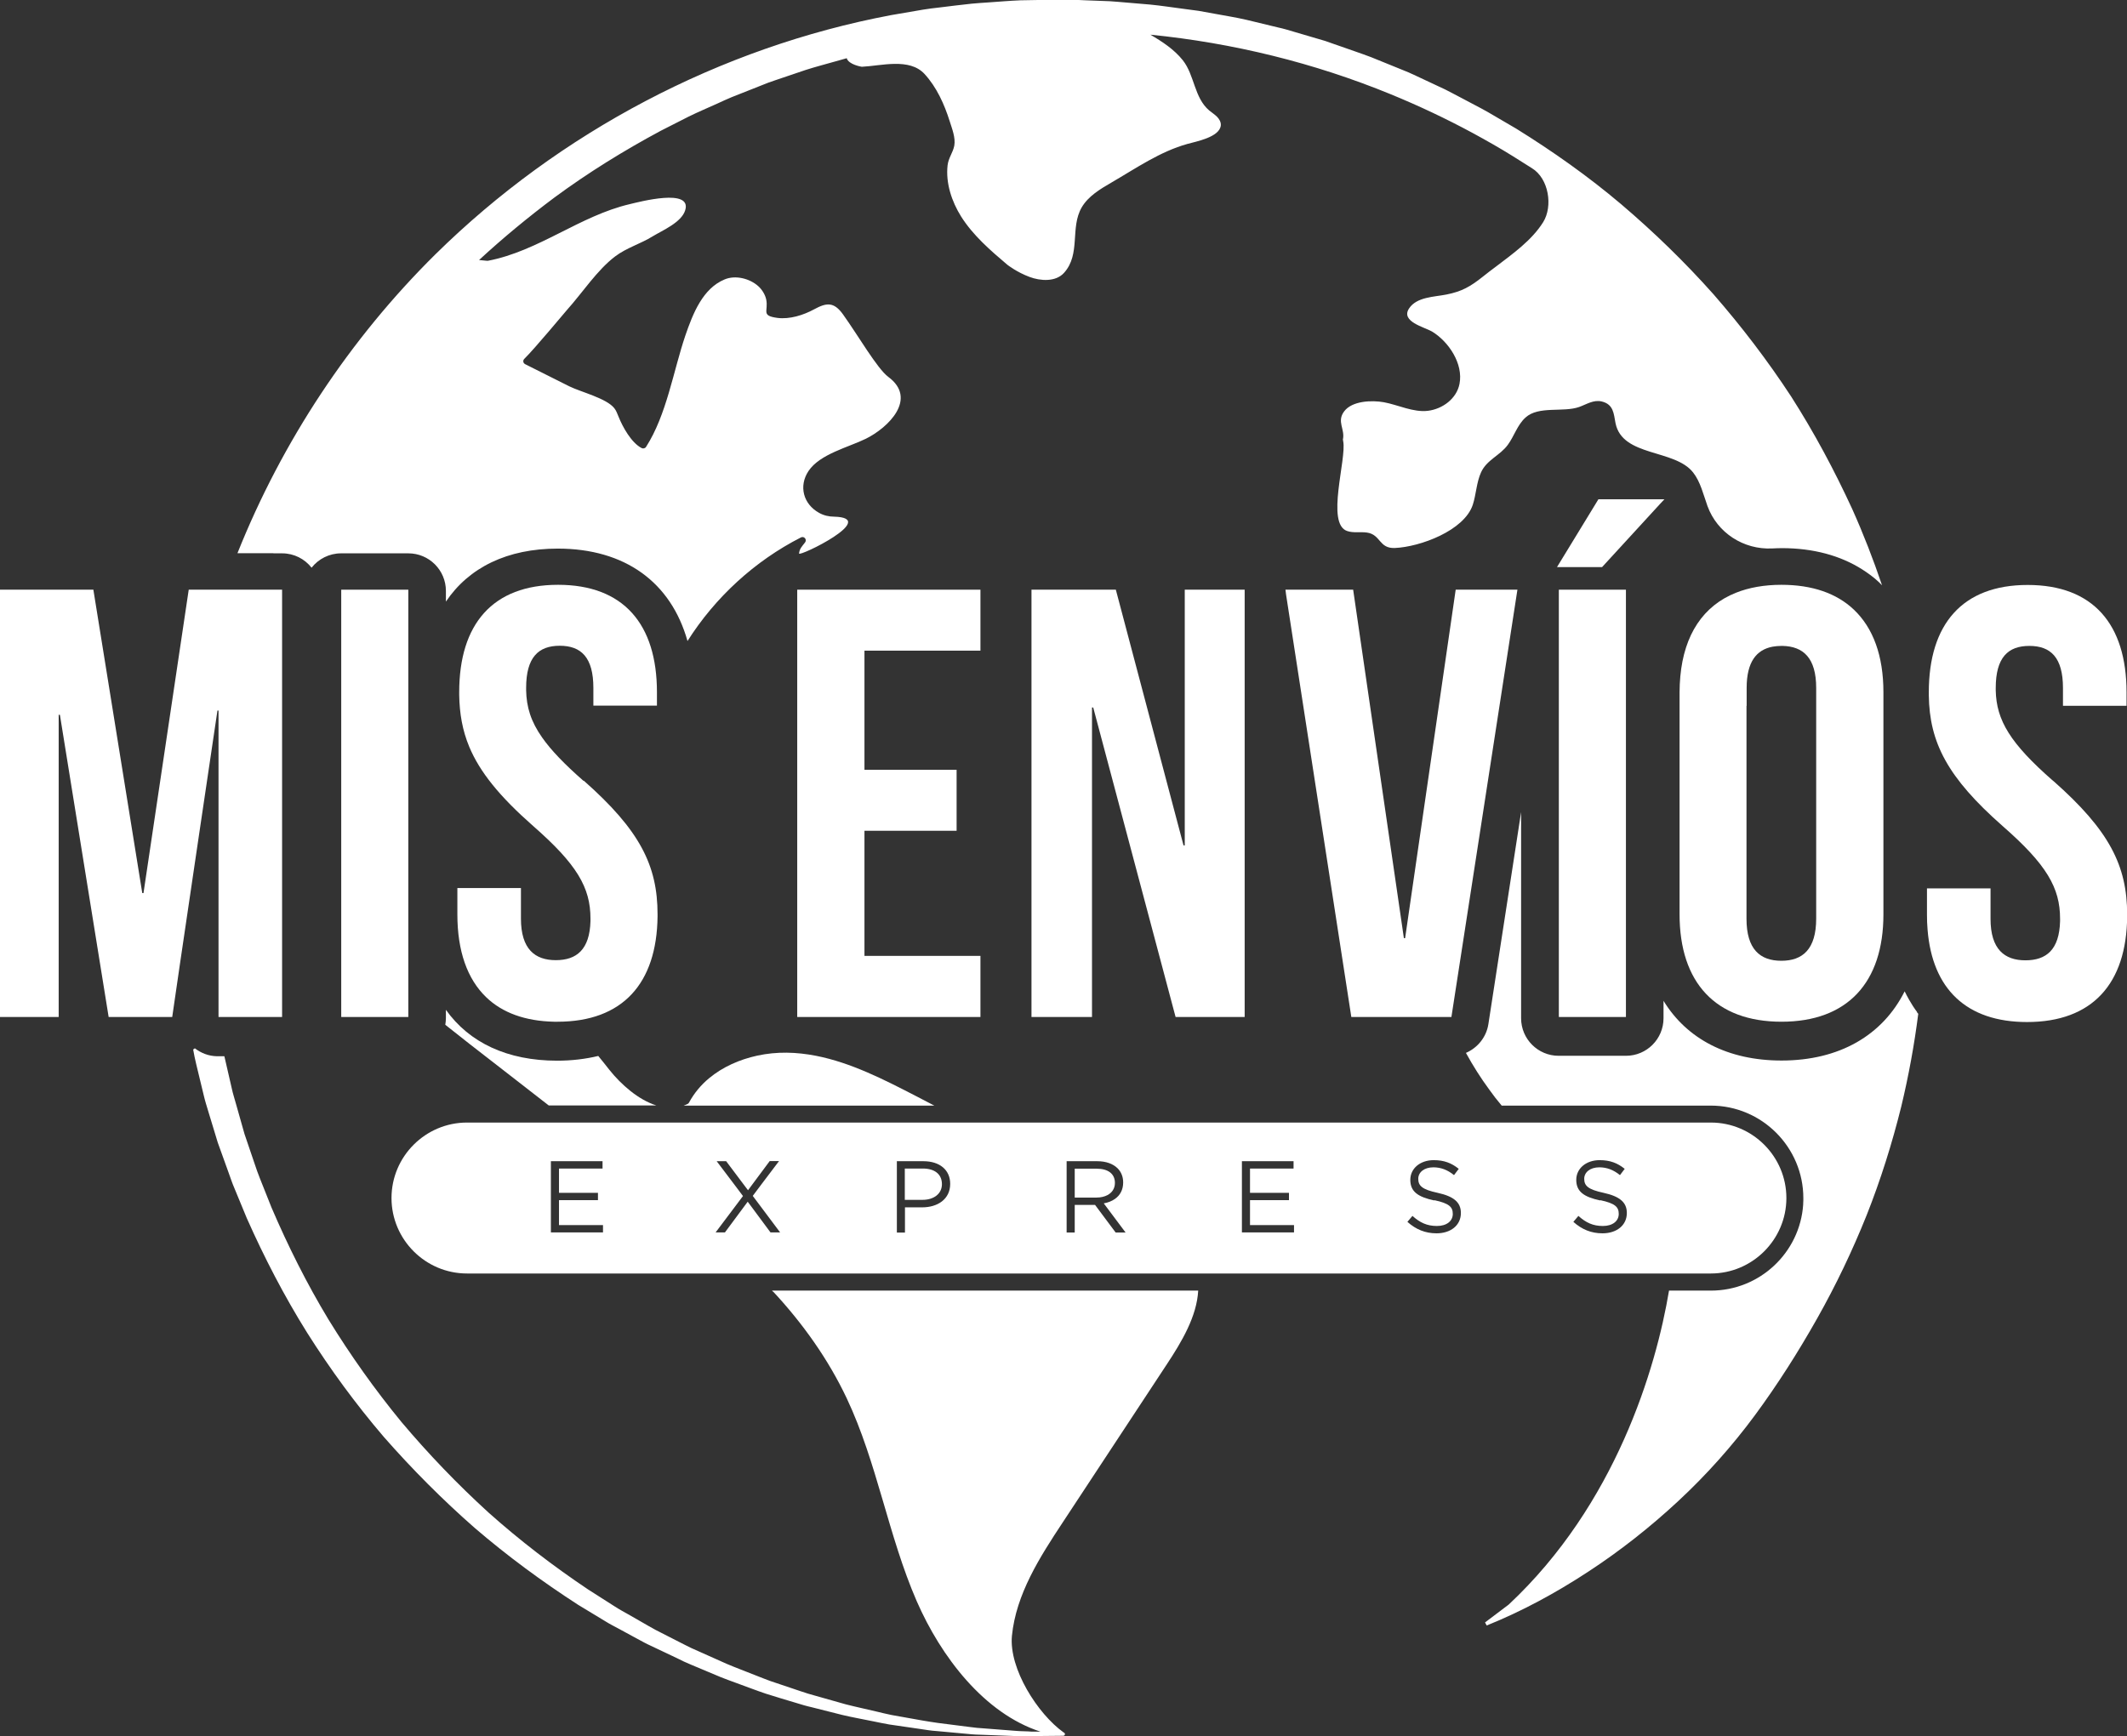 <svg xmlns="http://www.w3.org/2000/svg" id="Capa_2" viewBox="0 0 139.19 113.64"><rect x="0" y="0" width="139.19" height="113.64" fill="#333333" stroke="none"/><defs><style>.cls-1{fill:#fff;}</style></defs><g id="Capa_1-2"><path class="cls-1" d="m65.93,17.36s-.01-.01-.02-.02c0,0,0,0,.02.02Z"></path><path class="cls-1" d="m35.9,72.36h7.05c-1.17-.37-2.29-1.35-3.08-2.34-.23-.29-.47-.6-.72-.9-.83.2-1.73.31-2.69.31-3.26,0-5.75-1.18-7.28-3.33v.55c0,.15-.02.29-.04.43,1.06.84,2.11,1.67,3.18,2.49,1.2.93,2.39,1.86,3.59,2.79Z"></path><path class="cls-1" d="m50.61,84.56c1.93,2.08,3.59,4.41,4.8,6.97,2,4.24,2.71,8.98,4.58,13.28,1.59,3.64,4.42,7.35,8.1,8.54h-.56c-.34-.03-.69-.02-1.03-.05l-1.03-.08-1.03-.08c-.34-.02-.68-.05-1.02-.1l-2.04-.26c-.34-.04-.68-.11-1.02-.16l-1.01-.18-1.01-.18c-.34-.07-.67-.15-1-.23-.67-.16-1.34-.3-2-.47l-1.98-.56c-.16-.05-.33-.09-.49-.14l-.49-.16-.98-.33-.98-.33c-.32-.11-.64-.25-.96-.37-.64-.26-1.28-.49-1.91-.76l-1.88-.84c-.16-.07-.31-.14-.47-.21l-.46-.23-.92-.47-.92-.47c-.3-.16-.6-.34-.9-.51l-.89-.51c-.3-.17-.6-.33-.89-.52l-1.74-1.11c-2.28-1.53-4.46-3.2-6.51-5.03-2.03-1.85-3.93-3.83-5.7-5.93-1.74-2.12-3.33-4.36-4.77-6.7-1.42-2.35-2.65-4.81-3.73-7.33l-.76-1.91c-.13-.32-.24-.64-.35-.97l-.33-.97-.33-.97-.28-.99-.28-.99c-.09-.33-.2-.66-.27-.99l-.46-2s-.02-.08-.03-.12h-.41s-.04,0-.07,0c-.55-.01-1.05-.21-1.45-.52-.04.03-.08.06-.11.08.06.32.12.65.2.96l.5,2.07c.08.35.19.68.29,1.02l.31,1.02.31,1.02.36,1,.36,1c.12.33.23.67.37.99l.81,1.96c1.15,2.59,2.45,5.1,3.95,7.5,1.51,2.39,3.18,4.67,5.01,6.81,1.86,2.12,3.85,4.12,5.96,5.97,2.13,1.83,4.4,3.5,6.75,5.02l1.8,1.09c.3.19.61.34.92.51l.92.5c.31.16.61.34.92.49l.95.45.95.45.47.23c.16.07.32.14.48.21l1.93.81c.65.26,1.31.48,1.96.73.33.12.65.24.98.35l1,.31,1,.3.5.15c.17.05.34.09.51.13l2.02.51c.68.16,1.36.28,2.04.42.34.07.68.14,1.02.2l1.03.15,1.03.15c.34.05.68.11,1.03.13l2.07.19c.34.04.69.05,1.04.06l1.04.04,1.04.04c.34.02.69,0,1.04,0l2.07-.02c.06,0,.11-.05.11-.11,0,0,0,0,0,0,0-.05-.04-.09-.09-.11-1.7-1.22-3.58-4.17-3.38-6.32.27-2.73,1.82-5.15,3.34-7.45,2.27-3.44,4.53-6.89,6.8-10.33.97-1.47,1.96-3.13,2.05-4.82h-27.89s.05.06.08.08Z"></path><path class="cls-1" d="m53.4,69.11c-1.29-.25-2.56-.29-3.85-.01-1.14.25-2.25.73-3.15,1.48-.53.44-.98.98-1.31,1.59-.02.04-.05.07-.09.09-.09.04-.17.08-.26.11h16.4l-1.21-.63c-2.09-1.08-4.24-2.18-6.53-2.63Z"></path><path class="cls-1" d="m17.88,36.22h.58c.79,0,1.48.37,1.93.94.45-.57,1.15-.94,1.93-.94h4.4c1.36,0,2.46,1.1,2.46,2.46v.7c1.51-2.24,4.02-3.47,7.32-3.47,4.41,0,7.41,2.21,8.49,6.05,1.81-2.86,4.4-5.24,7.42-6.78.21-.11.42.14.27.33-.19.25-.36.4-.39.72-.02.25,5.28-2.33,2.3-2.41-.34,0-.69-.08-.99-.25-1.03-.57-1.35-1.75-.69-2.74.74-1.11,2.61-1.55,3.75-2.11,1.48-.73,3.4-2.62,1.47-4.05-.72-.53-1.98-2.72-2.97-4.1-.6-.83-1.08-.76-1.89-.32-.7.38-1.59.66-2.39.56-1.11-.15-.58-.43-.74-1.21-.07-.32-.27-.64-.51-.86-.56-.51-1.5-.75-2.21-.45-1.43.59-2.07,2.22-2.57,3.67-.79,2.33-1.22,5.18-2.57,7.29-.06.1-.19.13-.29.08-.68-.35-1.25-1.4-1.51-2.05-.08-.19-.15-.4-.28-.56-.51-.65-2.19-1.06-2.94-1.43-.97-.48-1.92-.97-2.89-1.45-.14-.07-.17-.24-.06-.35.7-.69,2.57-2.95,2.8-3.21.99-1.1,1.97-2.61,3.15-3.5.74-.56,1.66-.82,2.45-1.31.64-.39,1.89-.91,2.13-1.71.45-1.46-2.99-.55-3.62-.4-3.29.77-5.95,3.07-9.29,3.71-.02,0-.04,0-.07,0-.17-.02-.34-.03-.51-.05,1.57-1.45,3.22-2.81,4.93-4.09,2.21-1.63,4.54-3.07,6.96-4.37l1.83-.93c.61-.3,1.25-.57,1.87-.85.31-.14.62-.29.94-.42l.96-.38.96-.38.48-.19c.16-.06.32-.11.49-.17l1.95-.66c.65-.21,1.32-.38,1.98-.57.24-.07.47-.13.71-.2.12.42.97.56.99.56,1.27-.06,3.11-.6,4.1.47.8.87,1.3,1.99,1.65,3.1.15.48.39,1.07.3,1.59-.09.47-.38.79-.44,1.29-.13,1.17.27,2.37.89,3.36.78,1.23,1.9,2.2,3.02,3.15.04.03.63.49,1.46.8.7.26,1.7.34,2.25-.27,1.11-1.23.38-2.95,1.16-4.29.43-.73,1.2-1.19,1.94-1.62,1.62-.94,3.18-2.03,4.98-2.53.57-.16,2.1-.44,2.18-1.21.02-.21-.1-.42-.25-.57-.15-.15-.34-.27-.51-.41-.99-.84-.95-2.31-1.73-3.29-.56-.7-1.33-1.21-2.12-1.67,5.4.54,10.71,1.84,15.73,3.9,1.83.75,3.63,1.6,5.37,2.54.88.48,1.75.97,2.6,1.5.43.26.84.54,1.27.8,1.1.67,1.39,2.49.73,3.54-.74,1.18-1.98,2.06-3.07,2.89-.29.22-.58.43-.86.66-.84.67-1.39.98-2.4,1.18-.8.16-1.94.15-2.44.91-.57.86,1,1.22,1.5,1.51,1.09.66,2.06,2.11,1.8,3.43-.19.97-1.11,1.64-2.06,1.76-.96.12-1.96-.39-2.89-.56-.78-.14-2.08-.1-2.6.6-.5.67.07,1.16-.08,1.84,0,.04.02.08.02.12.23,1.16-1.15,5.4.26,5.87.41.14.86.04,1.29.1.92.13.78,1.06,1.84,1.01,1.63-.07,4.53-1.13,5.09-2.83.22-.67.24-1.46.54-2.12.37-.82,1.24-1.1,1.75-1.8.42-.57.62-1.3,1.16-1.79.86-.78,2.46-.32,3.51-.69.48-.17.94-.49,1.48-.36.77.19.78.78.9,1.42.45,2.22,3.87,1.68,5.08,3.23.48.61.67,1.45.93,2.17,0,.01,0,.02.01.03.64,1.75,2.36,2.86,4.23,2.77.21-.01.43-.02.64-.02,2.06,0,3.83.49,5.25,1.39.39.25.76.52,1.09.83.07.07.14.14.21.21-.57-1.69-1.22-3.36-1.95-4.99-1.17-2.54-2.49-5.01-4-7.37-1.54-2.35-3.24-4.58-5.09-6.7-1.87-2.1-3.89-4.06-6.04-5.89-2.15-1.82-4.46-3.45-6.86-4.94l-1.83-1.07c-.61-.35-1.25-.66-1.87-1-.31-.16-.62-.33-.94-.49l-.96-.45-.96-.45-.48-.22c-.16-.07-.33-.13-.49-.2l-1.97-.8c-.66-.25-1.33-.47-2-.71-.34-.11-.67-.24-1-.35l-1.02-.3-1.02-.3-.51-.15c-.17-.05-.34-.09-.52-.13l-2.07-.5c-.69-.16-1.39-.27-2.09-.4l-1.05-.19-1.05-.14c-.7-.09-1.4-.2-2.11-.27l-2.12-.18-.53-.04-.53-.02-1.06-.04c-1.42-.08-2.84-.02-4.26,0-.71.03-1.42.09-2.13.14-.35.03-.71.04-1.06.08l-1.06.12-1.06.13c-.35.04-.71.08-1.06.14l-2.1.36c-11.19,2.11-21.7,7.66-29.82,15.66-5.6,5.54-10.03,12.25-12.95,19.56h2.36Z"></path><path class="cls-1" d="m125.45,66.24c-.19-.25-.36-.52-.52-.8-.1-.18-.2-.36-.29-.55-1.44,2.87-4.26,4.53-8.06,4.53-3.52,0-6.2-1.42-7.72-3.91v1.14c0,1.36-1.1,2.46-2.46,2.46h-4.4c-1.36,0-2.46-1.1-2.46-2.46v-13.49l-2.14,13.87c-.13.86-.71,1.56-1.47,1.89.46.84.97,1.65,1.54,2.42.24.34.51.69.8,1.03h13.68c3.34,0,6.06,2.72,6.06,6.06,0,.12,0,.23-.01.34,0,.01,0,.06,0,.07-.21,3.15-2.84,5.64-6.04,5.64h-2.74c-.85,5.1-3.5,14.01-10.49,20.55-.51.39-1.03.78-1.55,1.17l.07.13.04.07c2.31-.93,4.52-2.13,6.61-3.5,2.1-1.37,4.08-2.93,5.92-4.64,1.84-1.71,3.53-3.6,5.02-5.62,1.49-2.02,2.84-4.15,4.07-6.33,1.23-2.18,2.31-4.44,3.24-6.76.92-2.32,1.67-4.71,2.27-7.13.48-2,.85-4.02,1.11-6.06-.02-.02-.04-.05-.06-.07-.01-.01-.02-.03-.03-.04Z"></path><path class="cls-1" d="m25.62,78.42c0,2.72,2.22,4.94,4.94,4.94h81.4c2.71,0,4.93-2.21,4.94-4.92,0,0,0,0,0,0,0,0,0-.01,0-.02,0-2.72-2.22-4.94-4.94-4.94H30.56c-2.72,0-4.94,2.22-4.94,4.94Zm79.1.16c-1.07-.23-1.57-.58-1.57-1.35h0c0-.75.65-1.29,1.53-1.29.68,0,1.17.19,1.64.57l-.31.41c-.43-.35-.87-.51-1.35-.51-.61,0-.99.33-.99.75h0c0,.45.24.7,1.27.92,1.04.23,1.52.61,1.52,1.32h0c0,.81-.67,1.33-1.59,1.33-.74,0-1.35-.25-1.91-.75l.33-.39c.49.44.95.66,1.6.66s1.04-.33,1.04-.79h0c0-.45-.23-.69-1.21-.9Zm-10.86,0c-1.07-.23-1.57-.58-1.57-1.35h0c0-.75.65-1.29,1.53-1.29.68,0,1.17.19,1.64.57l-.31.41c-.43-.35-.87-.51-1.35-.51-.61,0-.99.33-.99.75h0c0,.45.24.7,1.27.92,1.04.23,1.52.61,1.52,1.32h0c0,.81-.67,1.33-1.59,1.33-.74,0-1.35-.25-1.91-.75l.33-.39c.49.44.95.66,1.6.66s1.04-.33,1.04-.79h0c0-.45-.23-.69-1.21-.9Zm-12.58-2.57h3.37v.48h-2.85v1.59h2.55v.48h-2.55v1.63h2.88v.48h-3.41v-4.66Zm-11.48.84v-.84h2.01c.57,0,1.03.17,1.33.47.23.23.36.55.36.92h0c0,.49-.21.85-.54,1.08-.2.14-.45.24-.73.29l1.43,1.91h-.65l-1.35-1.81h-1.33v1.81h-.53v-3.83Zm-11.12-.84h1.75c1.05,0,1.75.56,1.75,1.48h0c0,1.02-.84,1.54-1.83,1.54h-1.13v1.65h-.53v-4.66Zm-10.51,1.68h0s-1.27-1.68-1.27-1.68h.62l1.21,1.61h0s.22.29.22.29l.26-.35h0s1.16-1.56,1.16-1.56h.61l-1.12,1.48h0s-.6.8-.6.8l1.79,2.39h-.63l-1.49-2.01-1.49,2.01h-.61l1.79-2.38-.45-.6Zm-12.11-1.68h3.37v.48h-2.85v1.59h2.55v.48h-2.55v1.63h2.88v.48h-3.41v-4.66Z"></path><path class="cls-1" d="m61.64,77.52h0c0-.68-.5-1.03-1.25-1.03h-1.18v2.05h1.15c.77,0,1.28-.41,1.28-1.03Z"></path><path class="cls-1" d="m72.47,78.23c.3-.16.49-.43.49-.8h0c0-.59-.44-.93-1.19-.93h-1.44v1.89h1.43c.27,0,.52-.06.71-.16Z"></path><polygon class="cls-1" points="16.19 38.6 14.72 38.6 12.35 38.6 9.39 58.46 9.31 58.46 6.11 38.6 0 38.6 0 38.92 0 66.57 3.84 66.57 3.84 66.57 3.84 47.11 3.84 46.79 3.92 46.79 7.11 66.57 11.27 66.57 11.79 63 13.02 54.67 14.23 46.51 14.3 46.51 14.3 48.76 14.3 66.57 18.46 66.57 18.46 66.57 18.46 50.56 18.46 38.6 17.03 38.6 16.19 38.6"></polygon><polygon class="cls-1" points="22.33 38.92 22.33 50.02 22.33 66.57 26.72 66.57 26.72 66.57 26.72 49.42 26.72 38.6 22.33 38.6 22.33 38.92"></polygon><path class="cls-1" d="m38.18,51.11c-1.24-1.09-2.11-1.99-2.7-2.83-.74-1.05-1.03-2-1.05-3.1,0-.05,0-.1,0-.15,0-2,.8-2.76,2.2-2.76s2.2.76,2.2,2.76v1.16h4.16v-.88c0-4.47-2.2-7.03-6.47-7.03s-6.47,2.56-6.47,7.03c0,.06,0,.12,0,.18.02,1.22.21,2.32.66,3.4.69,1.65,1.99,3.25,4.17,5.17,2.88,2.52,3.76,4.04,3.76,6.07,0,.06,0,.11,0,.16-.05,1.87-.91,2.56-2.27,2.56s-2.28-.72-2.28-2.72v-2h-4.16v1.72c0,2.39.64,4.23,1.89,5.43,1.05,1.01,2.54,1.56,4.45,1.6.07,0,.14,0,.21,0,4.27,0,6.5-2.51,6.55-6.89,0-.05,0-.09,0-.14,0-3.2-1.16-5.51-4.83-8.75Z"></path><polygon class="cls-1" points="52.17 38.92 52.17 66.57 64.16 66.57 64.16 66.57 64.16 62.57 56.57 62.57 56.57 54.7 56.57 54.38 62.6 54.38 62.6 54.38 62.6 50.39 56.57 50.39 56.57 42.91 56.57 42.59 64.16 42.59 64.16 42.59 64.16 38.6 52.17 38.6 52.17 38.92"></polygon><polygon class="cls-1" points="77.53 55.34 77.45 55.34 73.02 38.6 67.5 38.6 67.5 38.92 67.5 66.57 71.46 66.57 71.46 46.31 71.54 46.31 76.93 66.57 81.45 66.57 81.45 38.92 81.45 38.6 77.53 38.6 77.53 55.34"></polygon><polygon class="cls-1" points="91.95 61.41 91.87 61.41 88.55 38.6 84.12 38.6 84.16 38.92 88.43 66.57 94.67 66.57 94.98 66.57 96.88 54.28 99.25 38.92 99.3 38.6 95.26 38.6 91.95 61.41"></polygon><polygon class="cls-1" points="101.89 37.12 102.08 37.12 104.84 37.12 108.62 33 108.92 32.68 104.6 32.68 101.89 37.12"></polygon><polygon class="cls-1" points="102.01 38.92 102.01 47.98 102.01 66.57 106.4 66.57 106.4 66.57 106.4 44.96 106.4 38.6 102.01 38.6 102.01 38.92"></polygon><path class="cls-1" d="m116.58,38.28c-1.13,0-2.13.18-2.98.52-2.14.85-3.39,2.74-3.64,5.47-.03.34-.05.68-.05,1.04v14.54s0,0,0,0c0,4.47,2.36,7.03,6.67,7.03s6.67-2.56,6.67-7.03v-14.54c0-2.38-.67-4.21-1.94-5.41-1.12-1.06-2.71-1.62-4.74-1.62Zm-2.28,7.92v-1.17c0-1.7.64-2.5,1.7-2.7.18-.03.38-.05.58-.05.02,0,.05,0,.07,0,1.36.03,2.2.79,2.2,2.75v15.1c0,2-.88,2.76-2.28,2.76s-2.28-.76-2.28-2.75c0,0,0,0,0,0v-13.93Z"></path><path class="cls-1" d="m134.35,51.11c-2.8-2.45-3.71-3.96-3.75-5.92,0-.05,0-.1,0-.15,0-2,.8-2.76,2.2-2.76s2.2.76,2.2,2.76v1.16h4.16v-.88c0-4.47-2.2-7.03-6.47-7.03s-6.47,2.56-6.47,7.03c0,.06,0,.12,0,.19.04,3.1,1.23,5.39,4.83,8.56,2.88,2.52,3.76,4.04,3.76,6.07,0,.05,0,.11,0,.16-.05,1.88-.91,2.56-2.27,2.56s-2.28-.72-2.28-2.71c0,0,0,0,0,0v-2h-4.16v1.72s0,0,0,0c0,.34.01.67.04.99.31,3.86,2.53,6.04,6.51,6.04,4.27,0,6.51-2.51,6.55-6.9,0-.04,0-.09,0-.13,0-3.2-1.16-5.51-4.83-8.75Z"></path></g></svg>